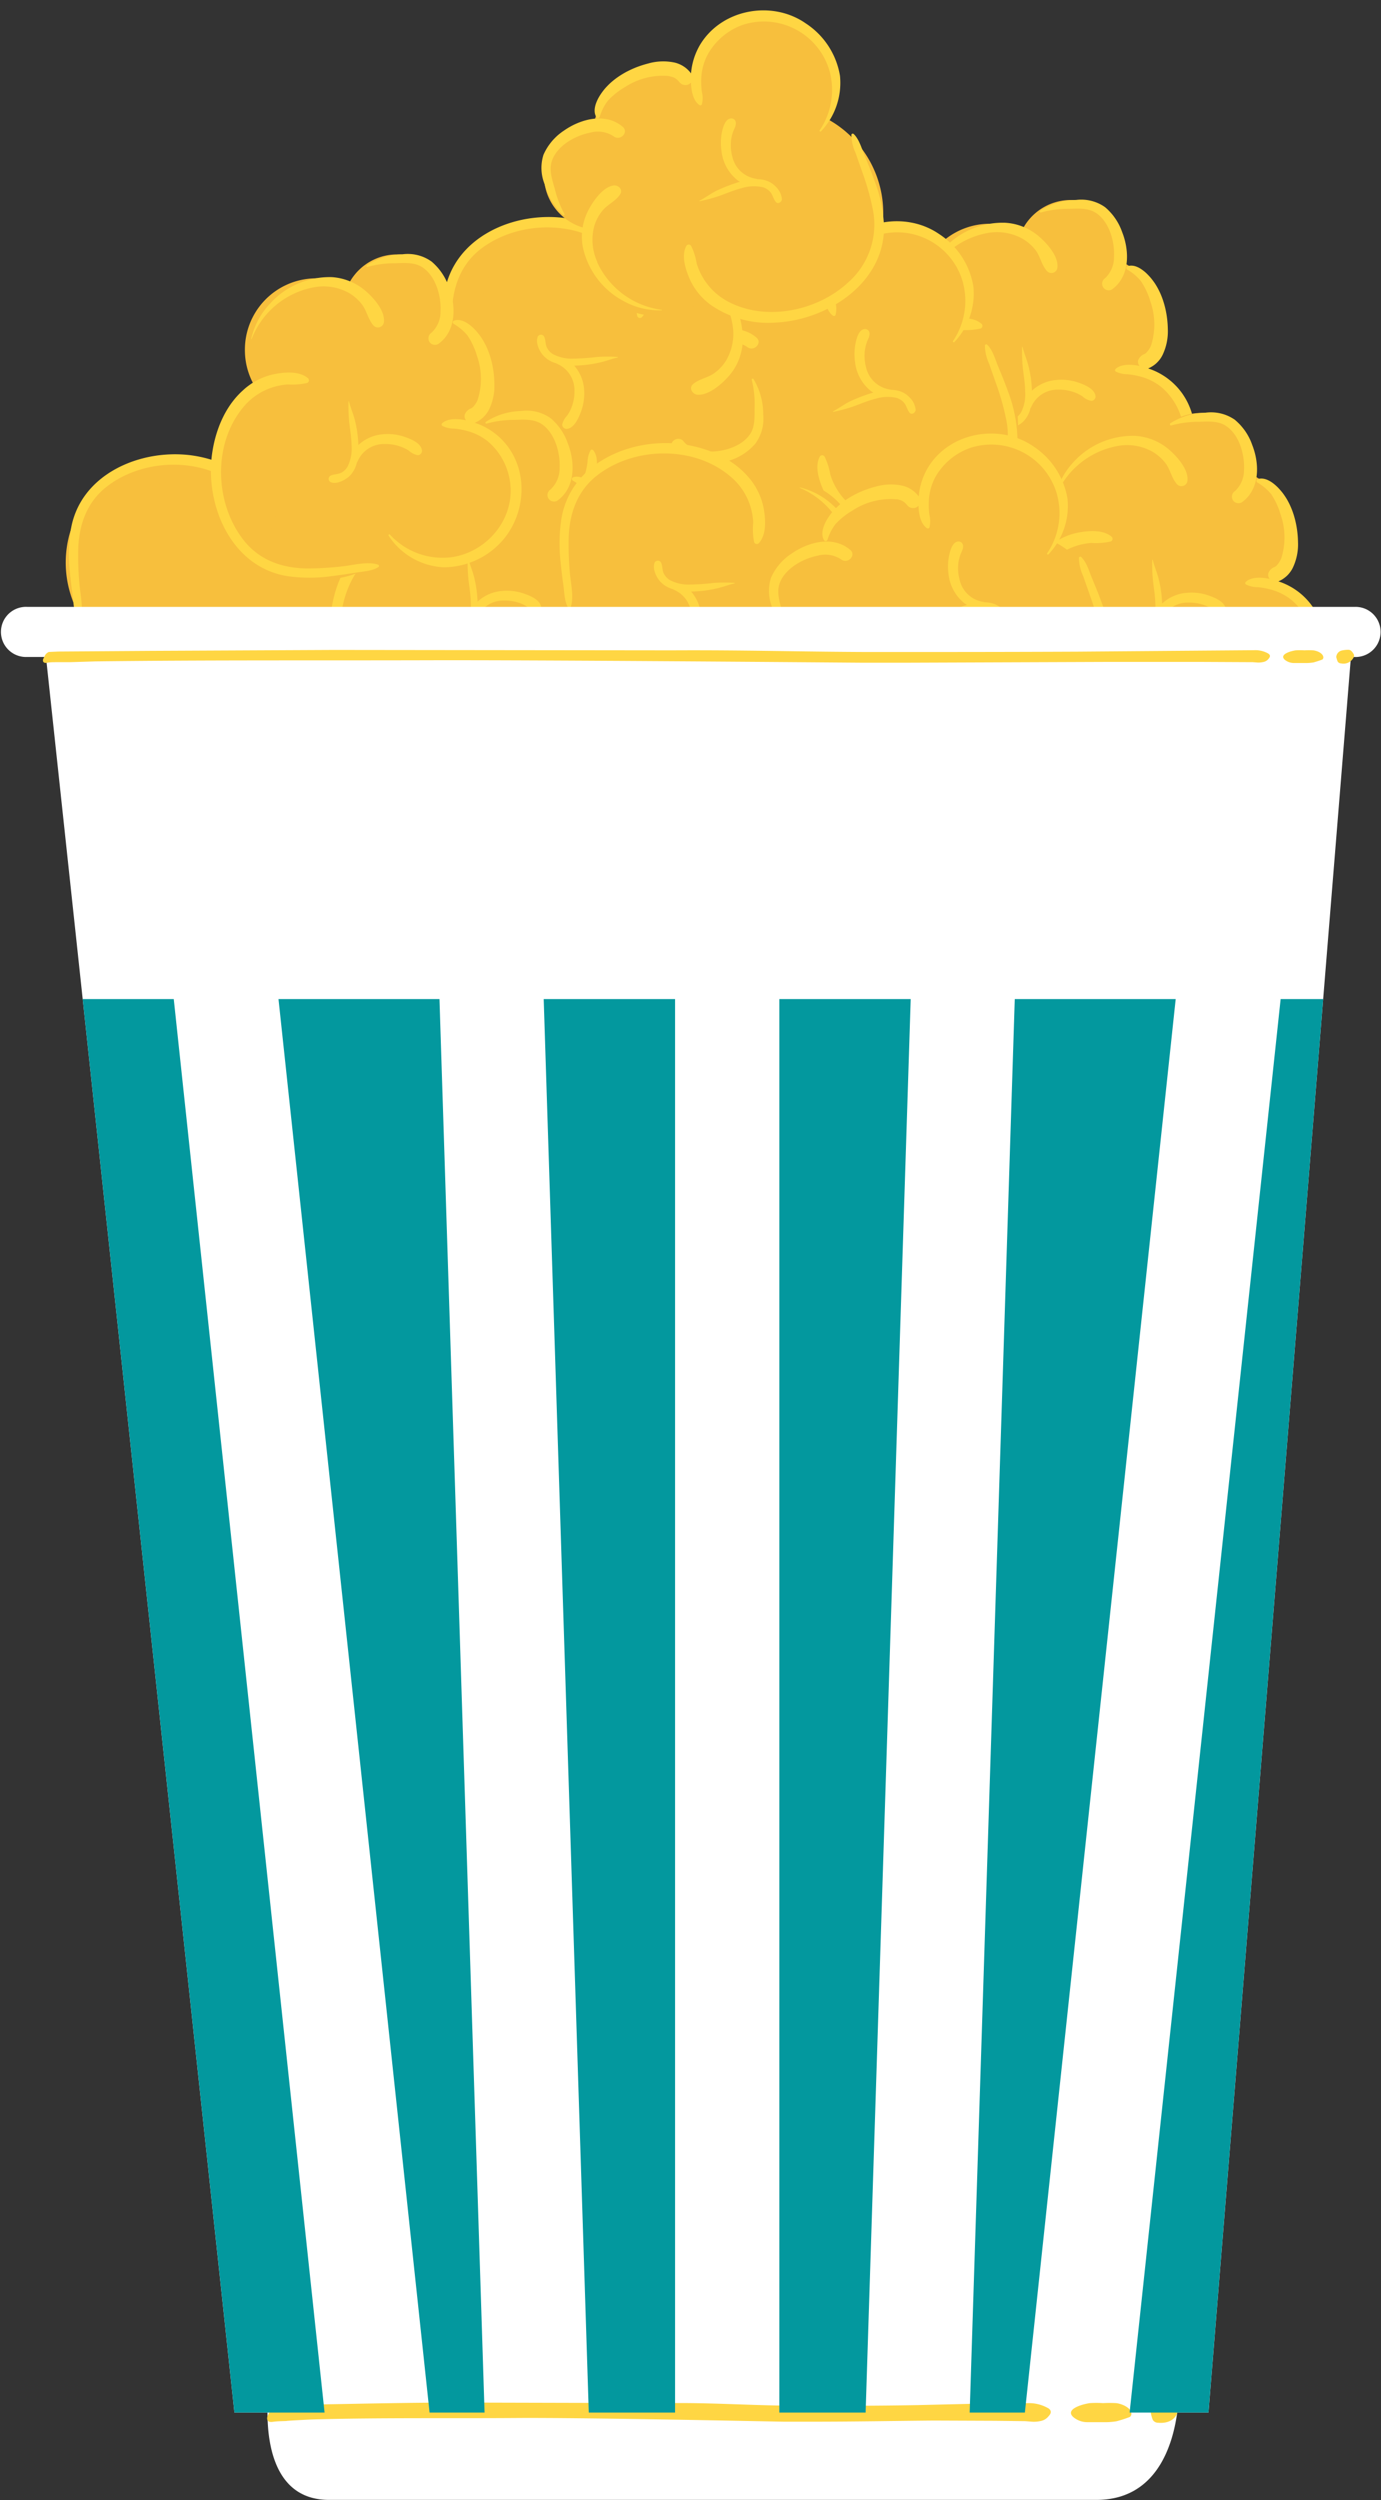 <?xml version="1.0" encoding="UTF-8" standalone="no"?><svg xmlns="http://www.w3.org/2000/svg" xmlns:xlink="http://www.w3.org/1999/xlink" data-name="Layer 2" fill="#000000" height="479.5" preserveAspectRatio="xMidYMid meet" version="1" viewBox="-0.4 -2.0 264.9 479.5" width="264.9" zoomAndPan="magnify"><rect x="-0.4" y="-2.0" width="264.9" height="479.5" fill="#333333" stroke="none"/><g id="change1_1"><path d="M204.65,36.36a10.43,10.43,0,0,1,10.62,12.09,13.7,13.7,0,0,1,4.14,20.39,13.69,13.69,0,1,1-14.1,23.22,20.55,20.55,0,1,1-27.55-30.24,13.57,13.57,0,0,1-2-6.8,13.7,13.7,0,0,1,19.8-12.67A10.46,10.46,0,0,1,204.65,36.36Z" fill="#f7bf3d"/></g><g id="change2_1"><path d="M225.59,90.72a15,15,0,0,1-11.75,5.64,13.37,13.37,0,0,1-10.52-6.07c-.11-.15.14-.33.26-.2a13.68,13.68,0,0,0,12,4.31c7-1.11,12.32-7.86,10.93-15a12.35,12.35,0,0,0-4.16-7.18,10.8,10.8,0,0,0-4-2,15.06,15.06,0,0,0-2.5-.45,4.9,4.9,0,0,1-2.21-.5.32.32,0,0,1-.06-.5c1.07-1,3-.91,4.6-.59a1.2,1.2,0,0,1-.25-1.12,2.07,2.07,0,0,1,1.12-1.13,1.36,1.36,0,0,0,.53-.39,4.4,4.4,0,0,0,.82-1.3,13.3,13.3,0,0,0-.14-8.43,13.94,13.94,0,0,0-1.81-3.89,9.63,9.63,0,0,0-2.65-2.23.36.36,0,0,1,.09-.64c1.57-.51,3.26.9,4.23,2,2.4,2.66,3.44,6.58,3.49,10.1a10.5,10.5,0,0,1-1,4.91,5.34,5.34,0,0,1-2.77,2.6,13,13,0,0,1,4.83,2.85C230.06,76.54,230,85.12,225.59,90.72ZM201.3,95.86c-2-.71-4.91.13-7,.34a61,61,0,0,1-6.75.39c-4.64-.08-8.91-1.56-11.9-5.26-5.62-7-6.11-18.25-.44-25.38a12.15,12.15,0,0,1,5.18-3.86,12.36,12.36,0,0,1,3.55-.8,13.59,13.59,0,0,0,3.72-.27.54.54,0,0,0,.24-.89c-1.69-1.51-4.68-1.19-6.74-.77a12.57,12.57,0,0,0-5.86,3.12c-3.49,3.16-5.32,7.84-5.91,12.42-1.27,9.85,3.88,21.49,14.56,23.16a30.37,30.37,0,0,0,8.41,0c1.52-.19,3-.42,4.56-.67s3.21-.28,4.43-1.08A.25.25,0,0,0,201.3,95.86ZM177.06,52.6a15.94,15.94,0,0,1,11.79-9.88,10.11,10.11,0,0,1,6.77,1A8.61,8.61,0,0,1,198.26,46c.89,1.2,1.15,2.89,2.18,4a1.16,1.16,0,0,0,2-.81c.17-2.26-2.35-4.92-4-6.21a10.86,10.86,0,0,0-6.05-2.26,15.36,15.36,0,0,0-11.86,5.08A14.29,14.29,0,0,0,177,52.57,0,0,0,0,0,177.06,52.6Zm22.22-13.85a19.58,19.58,0,0,1,5.44-.7c1.69-.06,3.61-.19,5.09.78,2.59,1.7,3.64,5.54,3.47,8.46a5.47,5.47,0,0,1-1.7,4.06,1.27,1.27,0,0,0,1.28,2.19c3.48-2.48,3.44-7.34,2-11a11,11,0,0,0-3.28-4.8A7.9,7.9,0,0,0,206,36.35a13.11,13.11,0,0,0-6.9,2.06C199,38.53,199.07,38.82,199.28,38.75ZM207.21,74a3.56,3.56,0,0,0,1.7.88.84.84,0,0,0,.84-.84c-.1-1.47-2.2-2.3-3.4-2.7a10,10,0,0,0-4.1-.47,7.79,7.79,0,0,0-4.71,2.06,21.55,21.55,0,0,0-.68-4.81c-.31-1.21-.81-2.35-1.11-3.56a.05.05,0,0,0-.1,0,30.58,30.58,0,0,0,.13,3.83c.16,1.56.45,3.09.46,4.67a7.59,7.59,0,0,1-.77,4,3,3,0,0,1-1.16,1.15c-.67.37-1.49.26-2.14.62a.7.7,0,0,0,.17,1.26c1.06.41,2.72-.47,3.49-1.19a5.29,5.29,0,0,0,1.43-2.61.93.93,0,0,0,.14-.22,5.46,5.46,0,0,1,5.11-3.34,8.7,8.7,0,0,1,3.31.56A7.69,7.69,0,0,1,207.21,74Z" fill="#ffd643"/></g><g id="change1_2"><path d="M129.89,74.75A10.45,10.45,0,0,1,137.27,62a11,11,0,0,1,1.93-.32,13.7,13.7,0,0,1,18.88-8.74,13.69,13.69,0,1,1,25.85,8.36A20.55,20.55,0,1,1,160.87,95a13.52,13.52,0,0,1-6.14,3.57,13.7,13.7,0,0,1-16.9-16.33A10.43,10.43,0,0,1,129.89,74.75Z" fill="#f7bf3d"/></g><g id="change2_2"><path d="M194.76,81.94c0,10.78-10.85,17.83-20.69,18.33a19.27,19.27,0,0,1-12.47-3.35,12.44,12.44,0,0,1-4-4.77c-.84-1.88-1.8-4.65-.75-6.58a.54.54,0,0,1,.92,0,12.18,12.18,0,0,1,1.08,3.37,12.25,12.25,0,0,0,1.42,3.1,11.81,11.81,0,0,0,4.4,4.11c7.29,4,17.23,1.95,23.16-3.52a14.75,14.75,0,0,0,4.83-13.91,47.89,47.89,0,0,0-2-7.17c-.43-1.25-.89-2.48-1.3-3.73a8.67,8.67,0,0,1-.84-3.54.26.26,0,0,1,.43-.18c1.07,1,1.55,2.82,2.11,4.17.67,1.6,1.33,3.22,1.91,4.85A27.25,27.25,0,0,1,194.76,81.94Zm-55,6.69a10.09,10.09,0,0,1-.59-6.82,8.43,8.43,0,0,1,1.7-3.14c1-1.11,2.49-1.76,3.28-3,.6-.92-.39-1.83-1.3-1.69-2.21.36-4.25,3.46-5.1,5.35a11,11,0,0,0-.78,6.36,15.37,15.37,0,0,0,7.73,10.41A14.28,14.28,0,0,0,152.06,98c.06,0,.06-.09,0-.1A15.91,15.91,0,0,1,139.71,88.63Zm-8.12-14.07c-.45-1.54-1.06-3.38-.62-5,.84-3.1,4.49-5.14,7.43-5.72a5.51,5.51,0,0,1,4.47.7c1.24,1,3-.72,1.79-1.79-3.28-2.82-8.09-1.55-11.31.72a10.63,10.63,0,0,0-3.91,4.62,8.35,8.35,0,0,0,.23,5.68,12.81,12.81,0,0,0,3.5,5.87c.15.12.4,0,.28-.23A19.08,19.08,0,0,1,131.59,74.56Zm26.14-20.31c.05,1.63.42,3.5,1.64,4.32a.32.32,0,0,0,.46-.19,4.92,4.92,0,0,0,0-2.32,14.4,14.4,0,0,1-.12-2.71,10.55,10.55,0,0,1,1.26-4.55,12.44,12.44,0,0,1,6.84-5.67A13.09,13.09,0,0,1,184.26,52a13.78,13.78,0,0,1-1.85,11.4c-.11.15.13.34.26.2a13.52,13.52,0,0,0,3.64-10.68,14.88,14.88,0,0,0-6.52-10c-6.42-4.45-16-2.81-20.16,3.91a12.8,12.8,0,0,0-1.85,5.66,5.51,5.51,0,0,0-3.15-2.07,10.53,10.53,0,0,0-5.11.19c-3.42.87-7,2.82-9,5.78-.81,1.19-1.74,3.12-.89,4.51a.35.35,0,0,0,.64-.08,9.8,9.8,0,0,1,1.52-3,13.84,13.84,0,0,1,3.31-2.64A13.32,13.32,0,0,1,153.35,53c.17,0,0,0,0,0l.28,0,.47.12a2.06,2.06,0,0,1,.69.3c.07,0,.34.24.27.18l.24.23c.2.19.52.74,1.12.83A1.4,1.4,0,0,0,157.73,54.25Zm1.63,22.66c-.05,0,0,.1,0,.09a32.3,32.3,0,0,0,3.74-1c1.46-.52,2.87-1.14,4.38-1.52a7.81,7.81,0,0,1,4-.18,3.07,3.07,0,0,1,1.47.92c.49.57.59,1.33,1.05,1.9s1.15,0,1.19-.5a3.76,3.76,0,0,0-1.11-2.34,4.45,4.45,0,0,0-1.72-1.18,5.65,5.65,0,0,0-1.91-.34.55.55,0,0,0-.18-.06,5.52,5.52,0,0,1-4.58-4.19,8.43,8.43,0,0,1-.23-3.39,8.54,8.54,0,0,1,.38-1.53c.18-.5.67-1.24.46-1.89a.85.85,0,0,0-1-.57c-1.1.17-1.5,2-1.67,2.86a10.55,10.55,0,0,0-.07,3.41A8.3,8.3,0,0,0,166.66,73a4.3,4.3,0,0,0,.45.29,30.88,30.88,0,0,0-4,1.48C161.79,75.32,160.66,76.24,159.36,76.91Z" fill="#ffd643"/></g><g id="change1_3"><path d="M146,76.28a10.41,10.41,0,0,1-12.39,10.26,13.68,13.68,0,0,1-20.5,3.55,13.69,13.69,0,1,1-22.8-14.77,20.54,20.54,0,1,1,31-26.66,13.7,13.7,0,0,1,19,18.3A10.46,10.46,0,0,1,146,76.28Z" fill="#f7bf3d"/></g><g id="change2_3"><path d="M86.18,71.26c-.75-1.23-.74-3-.94-4.38s-.39-3-.53-4.53A30.9,30.9,0,0,1,84.89,54c1.85-10.61,13.39-15.52,23.21-14.16,4.64.64,9.42,2.6,12.55,6.2a12.78,12.78,0,0,1,3,6c.38,2.08.63,5.15-.93,6.8a.54.54,0,0,1-.89-.24,13.34,13.34,0,0,1-.17-3.74,12.64,12.64,0,0,0-.71-3.6,12.1,12.1,0,0,0-3.78-5.33c-7-5.88-18.5-5.63-25.58,0C88,48.83,86.48,53,86.3,57.58a62.4,62.4,0,0,0,.2,6.7c.15,2.06.9,5,.14,6.92A.25.25,0,0,1,86.18,71.26Zm53.94-10.94a10.17,10.17,0,0,1-1.22,6.79,8.48,8.48,0,0,1-2.39,2.53c-1.23.84-2.9,1.07-4,2.06-.81.73-.1,1.86.81,2,2.26.23,5-2.26,6.35-3.89a10.88,10.88,0,0,0,2.37-5.86,15.32,15.32,0,0,0-4.77-12.1,14.25,14.25,0,0,0-6.67-3.68.05.05,0,0,0,0,.1A15.9,15.9,0,0,1,140.12,60.32ZM146,77.53a13.09,13.09,0,0,0-1.86-6.83c-.12-.16-.4-.07-.34.14a19.78,19.78,0,0,1,.54,5.48c0,1.66.09,3.58-.9,5-1.79,2.57-5.69,3.51-8.65,3.25a5.41,5.41,0,0,1-4-1.84c-.92-1.33-3.1-.09-2.18,1.28,2.37,3.55,7.28,3.6,10.94,2.31a10.74,10.74,0,0,0,4.9-3.19A8,8,0,0,0,146,77.53Zm-13.63,9.53a10.16,10.16,0,0,1-2.25,2.55,14.23,14.23,0,0,1-3.94,1.71,13.34,13.34,0,0,1-8.38,0,4.93,4.93,0,0,1-1.32-.84,1.54,1.54,0,0,1-.42-.59.91.91,0,0,1-.09-.17c.13.27-.09-.21-.1-.24a1.54,1.54,0,0,0-.65-.64,1.42,1.42,0,0,0-1.4.08c.37-1.58.51-3.5-.46-4.6a.31.31,0,0,0-.49.06,5,5,0,0,0-.57,2.22,14.7,14.7,0,0,1-.5,2.39,10.79,10.79,0,0,1-2.14,4,12.4,12.4,0,0,1-7.37,4C95.11,98,88.43,92.48,87.66,85.34a13.72,13.72,0,0,1,4.68-11.69c.14-.12,0-.36-.2-.26A13.34,13.34,0,0,0,85.77,83.9a15,15,0,0,0,5.32,11.76c5.55,4.61,14.17,4.84,19.35-.49a12.82,12.82,0,0,0,2.86-4.6,5.48,5.48,0,0,0,2.56,2.85,10.43,10.43,0,0,0,4.88,1.11,15.59,15.59,0,0,0,10.18-3.22c1.1-.94,2.54-2.58,2.07-4.16A.36.36,0,0,0,132.35,87.06ZM118.1,66.56c.06,0,0-.1,0-.1a30.32,30.32,0,0,0-3.93,0,44.43,44.43,0,0,1-4.62.32,7.67,7.67,0,0,1-3.88-.86,3.11,3.11,0,0,1-1.17-1.27c-.33-.67-.2-1.48-.54-2.12a.7.7,0,0,0-1.19,0c-.49,1.12.23,2.73,1,3.61a5.18,5.18,0,0,0,2.54,1.54.49.49,0,0,0,.15.1,5.5,5.5,0,0,1,3.33,5.24,8.06,8.06,0,0,1-.65,3.32,7.24,7.24,0,0,1-.77,1.39,3.65,3.65,0,0,0-.93,1.69.85.85,0,0,0,.84.84c1.46-.09,2.3-2.09,2.75-3.26a10.09,10.09,0,0,0,.62-4.18,7.71,7.71,0,0,0-1.91-4.7,23.66,23.66,0,0,0,4.75-.56C115.7,67.32,116.86,66.83,118.1,66.56Z" fill="#ffd643"/></g><g id="change1_4"><path d="M74.32,121.75A10.45,10.45,0,0,1,63.87,132.2a10.29,10.29,0,0,1-1.94-.19,13.7,13.7,0,0,1-20.5,3.56A13.7,13.7,0,1,1,18.62,120.8a20.55,20.55,0,1,1,31-26.66,13.55,13.55,0,0,1,6.86-1.86,13.71,13.71,0,0,1,12.1,20.16A10.43,10.43,0,0,1,74.32,121.75Z" fill="#f7bf3d"/></g><g id="change2_4"><path d="M14.49,116.74c-.75-1.24-.75-3-.94-4.39s-.39-3-.54-4.53a31.33,31.33,0,0,1,.19-8.32C15,88.9,26.59,84,36.4,85.34,41.05,86,45.82,88,49,91.55a12.69,12.69,0,0,1,3,6c.37,2.07.63,5.14-.93,6.79a.55.55,0,0,1-.9-.24,13.34,13.34,0,0,1-.16-3.74,13,13,0,0,0-.71-3.6,12,12,0,0,0-3.79-5.32c-7-5.88-18.5-5.63-25.57,0-3.65,2.9-5.14,7.11-5.33,11.66a59.81,59.81,0,0,0,.21,6.69c.14,2.07.89,5,.13,6.93A.25.25,0,0,1,14.49,116.74Z" fill="#ffd643"/></g><g id="change1_5"><path d="M98.31,76.85A10.45,10.45,0,0,1,109.06,87a11.41,11.41,0,0,1-.13,2,13.69,13.69,0,0,1,4.14,20.38A13.7,13.7,0,1,1,99,132.55a20.54,20.54,0,1,1-27.54-30.24,13.57,13.57,0,0,1-2-6.8,13.7,13.7,0,0,1,19.8-12.67A10.4,10.4,0,0,1,98.31,76.85Z" fill="#f7bf3d"/></g><g id="change2_5"><path d="M119.25,131.21a15.08,15.08,0,0,1-11.75,5.64A13.38,13.38,0,0,1,97,130.78c-.11-.16.13-.34.26-.2a13.72,13.72,0,0,0,12,4.31c7-1.12,12.31-7.86,10.93-15a12.38,12.38,0,0,0-4.16-7.19,10.78,10.78,0,0,0-4-2,13.39,13.39,0,0,0-2.5-.45,4.91,4.91,0,0,1-2.21-.51.32.32,0,0,1-.07-.5c1.07-1,3-.91,4.6-.58a1.17,1.17,0,0,1-.24-1.12,2.05,2.05,0,0,1,1.11-1.13,1.32,1.32,0,0,0,.54-.39,4.4,4.4,0,0,0,.82-1.3,13.37,13.37,0,0,0-.14-8.43,14.29,14.29,0,0,0-1.81-3.9,9.92,9.92,0,0,0-2.65-2.22.35.35,0,0,1,.08-.64c1.57-.51,3.26.89,4.23,2,2.4,2.66,3.45,6.57,3.49,10.1a10.38,10.38,0,0,1-1,4.91,5.4,5.4,0,0,1-2.76,2.6,12.62,12.62,0,0,1,4.82,2.85C123.72,117,123.68,125.61,119.25,131.21ZM95,136.35c-2-.71-4.91.13-7,.34a58.66,58.66,0,0,1-6.76.38c-4.64-.08-8.9-1.56-11.89-5.25-5.63-7-6.12-18.25-.44-25.38a12,12,0,0,1,5.18-3.86,12.36,12.36,0,0,1,3.55-.8,14,14,0,0,0,3.72-.27.55.55,0,0,0,.23-.9c-1.68-1.5-4.68-1.18-6.74-.77A12.68,12.68,0,0,0,69,103c-3.48,3.15-5.31,7.84-5.9,12.41-1.27,9.86,3.88,21.5,14.55,23.17a30,30,0,0,0,8.41,0c1.53-.19,3-.41,4.57-.66s3.2-.28,4.43-1.08A.25.25,0,0,0,95,136.35ZM70.72,93.08a15.89,15.89,0,0,1,11.79-9.87,10,10,0,0,1,6.77,1,8.52,8.52,0,0,1,2.63,2.3c.9,1.2,1.16,2.89,2.18,4a1.17,1.17,0,0,0,2-.81c.16-2.27-2.35-4.93-4-6.22A11,11,0,0,0,86,81.15a15.41,15.41,0,0,0-11.85,5.08,14.39,14.39,0,0,0-3.53,6.82A.05.05,0,0,0,70.72,93.08ZM92.94,79.24a19.87,19.87,0,0,1,5.44-.71c1.68-.06,3.61-.19,5.09.78,2.58,1.71,3.63,5.55,3.47,8.47a5.52,5.52,0,0,1-1.7,4.06,1.3,1.3,0,0,0-.46,1.73,1.27,1.27,0,0,0,1.73.45c3.48-2.48,3.45-7.33,2-11a11,11,0,0,0-3.27-4.8,7.87,7.87,0,0,0-5.6-1.4A13.08,13.08,0,0,0,92.8,78.9C92.64,79,92.72,79.31,92.94,79.24Zm7.93,35.22a3.49,3.49,0,0,0,1.7.89.85.85,0,0,0,.84-.84c-.11-1.48-2.21-2.3-3.41-2.7a9.83,9.83,0,0,0-4.1-.47,7.73,7.73,0,0,0-4.7,2.06,22.32,22.32,0,0,0-.68-4.82c-.31-1.21-.82-2.34-1.12-3.55a.05.05,0,0,0-.1,0,35.2,35.2,0,0,0,.13,3.84c.17,1.56.45,3.09.47,4.67a7.69,7.69,0,0,1-.77,4A3.08,3.08,0,0,1,88,118.66c-.67.37-1.49.26-2.13.62a.69.69,0,0,0,.16,1.25c1.07.42,2.73-.47,3.49-1.18a5.22,5.22,0,0,0,1.43-2.61.53.53,0,0,0,.14-.23,5.48,5.48,0,0,1,5.12-3.33,8.47,8.47,0,0,1,3.3.56A7.41,7.41,0,0,1,100.87,114.46Z" fill="#ffd643"/></g><g id="change1_6"><path d="M229.62,77.21A10.43,10.43,0,0,1,240.24,89.3a13.69,13.69,0,0,1,4.14,20.38,13.7,13.7,0,1,1-14.11,23.23,20.54,20.54,0,1,1-27.54-30.24,13.57,13.57,0,0,1-2-6.8,13.7,13.7,0,0,1,19.8-12.67A10.44,10.44,0,0,1,229.62,77.21Z" fill="#f7bf3d"/></g><g id="change2_6"><path d="M250.56,131.57a15.08,15.08,0,0,1-11.75,5.64,13.38,13.38,0,0,1-10.52-6.07c-.11-.16.14-.34.26-.2a13.71,13.71,0,0,0,12,4.31c7-1.12,12.32-7.86,10.93-15a12.38,12.38,0,0,0-4.16-7.19,10.78,10.78,0,0,0-4-2,14.26,14.26,0,0,0-2.5-.45,4.91,4.91,0,0,1-2.21-.51.31.31,0,0,1-.06-.49c1.06-1,3-.92,4.59-.59a1.19,1.19,0,0,1-.24-1.12,2.05,2.05,0,0,1,1.11-1.13,1.32,1.32,0,0,0,.54-.39,4.4,4.4,0,0,0,.82-1.3,13.3,13.3,0,0,0-.14-8.43,14,14,0,0,0-1.81-3.9,9.92,9.92,0,0,0-2.65-2.22.36.36,0,0,1,.08-.64c1.57-.52,3.26.89,4.24,2,2.4,2.66,3.44,6.57,3.49,10.1a10.39,10.39,0,0,1-1,4.91,5.4,5.4,0,0,1-2.76,2.6,12.86,12.86,0,0,1,4.83,2.85C255,117.38,255,126,250.56,131.57Zm-24.29,5.14c-2-.71-4.91.13-7,.34a58.66,58.66,0,0,1-6.76.38c-4.64-.08-8.9-1.56-11.89-5.25-5.62-7-6.12-18.25-.44-25.38a12,12,0,0,1,5.18-3.86,12.38,12.38,0,0,1,3.55-.81,13.21,13.21,0,0,0,3.72-.27.54.54,0,0,0,.23-.89c-1.68-1.5-4.68-1.18-6.74-.77a12.68,12.68,0,0,0-5.86,3.13c-3.48,3.15-5.31,7.84-5.9,12.41-1.27,9.86,3.88,21.5,14.56,23.17a29.92,29.92,0,0,0,8.4,0c1.53-.18,3.06-.41,4.57-.66s3.21-.28,4.43-1.07A.26.26,0,0,0,226.27,136.71ZM202,93.44a15.89,15.89,0,0,1,11.79-9.87,10,10,0,0,1,6.77,1,8.72,8.72,0,0,1,2.64,2.31c.89,1.19,1.15,2.88,2.18,4a1.16,1.16,0,0,0,2-.81c.17-2.26-2.35-4.93-4-6.22a11,11,0,0,0-6.06-2.26,15.42,15.42,0,0,0-11.85,5.08,14.42,14.42,0,0,0-3.53,6.83A.05.05,0,0,0,202,93.44ZM224.25,79.6a19.92,19.92,0,0,1,5.44-.71c1.66-.06,3.57-.18,5,.75,2.64,1.68,3.7,5.58,3.53,8.52a5.48,5.48,0,0,1-1.7,4,1.3,1.3,0,0,0-.45,1.73,1.27,1.27,0,0,0,1.73.45c3.48-2.48,3.44-7.35,2-11a10.93,10.93,0,0,0-3.36-4.85,8,8,0,0,0-5.61-1.34,13.13,13.13,0,0,0-6.79,2.06C224,79.37,224,79.67,224.25,79.6Zm7.93,35.22a3.54,3.54,0,0,0,1.7.89.85.85,0,0,0,.84-.84c-.1-1.48-2.2-2.3-3.4-2.7a9.85,9.85,0,0,0-4.1-.47,7.73,7.73,0,0,0-4.71,2.06,21.72,21.72,0,0,0-.68-4.82c-.31-1.21-.81-2.34-1.11-3.55a.05.05,0,0,0-.1,0,30.8,30.8,0,0,0,.13,3.84c.16,1.56.45,3.09.46,4.67a7.59,7.59,0,0,1-.77,4,3.08,3.08,0,0,1-1.17,1.15c-.67.37-1.49.26-2.13.61a.7.7,0,0,0,.17,1.26c1.06.42,2.72-.47,3.48-1.18a5.23,5.23,0,0,0,1.43-2.6.76.76,0,0,0,.15-.23,5.46,5.46,0,0,1,5.11-3.34,8.7,8.7,0,0,1,3.31.56A7.33,7.33,0,0,1,232.18,114.82Z" fill="#ffd643"/></g><g id="change1_7"><path d="M75.47,46.8A10.45,10.45,0,0,1,86.22,56.94a11.41,11.41,0,0,1-.14,2,13.68,13.68,0,0,1,4.15,20.38A13.7,13.7,0,1,1,76.12,102.5,20.54,20.54,0,1,1,48.58,72.26a13.57,13.57,0,0,1-2-6.8A13.69,13.69,0,0,1,66.32,52.79,10.44,10.44,0,0,1,75.47,46.8Z" fill="#f7bf3d"/></g><g id="change1_8"><path d="M168.43,119.61A10.41,10.41,0,0,1,156,129.87a13.68,13.68,0,0,1-20.5,3.55,13.7,13.7,0,1,1-22.81-14.77,20.54,20.54,0,1,1,31-26.65,13.55,13.55,0,0,1,6.86-1.86,13.71,13.71,0,0,1,12.1,20.16A10.43,10.43,0,0,1,168.43,119.61Z" fill="#f7bf3d"/></g><g id="change2_7"><path d="M108.6,114.59c-.75-1.23-.74-3-.94-4.38s-.39-3-.54-4.53a31.33,31.33,0,0,1,.19-8.32c1.85-10.61,13.39-15.52,23.21-14.16,4.64.64,9.41,2.6,12.55,6.2a12.77,12.77,0,0,1,3,6c.38,2.07.63,5.14-.93,6.79a.54.54,0,0,1-.89-.24,13,13,0,0,1-.17-3.74,12.64,12.64,0,0,0-.71-3.6,12.12,12.12,0,0,0-3.79-5.33c-7-5.88-18.49-5.63-25.57,0-3.65,2.9-5.14,7.11-5.32,11.65a59.91,59.91,0,0,0,.2,6.7c.15,2.06.89,5,.14,6.92A.25.25,0,0,1,108.6,114.59Zm53.94-10.94a10.16,10.16,0,0,1-1.22,6.79,8.52,8.52,0,0,1-2.4,2.53c-1.22.84-2.89,1.07-4,2.06-.81.73-.1,1.86.81,2,2.25.23,5-2.26,6.35-3.88a11,11,0,0,0,2.37-5.87,15.36,15.36,0,0,0-4.78-12.1A14.28,14.28,0,0,0,153,91.47a0,0,0,1,0,0,.09A15.94,15.94,0,0,1,162.54,103.65Zm5.86,17.22a13,13,0,0,0-1.87-6.84.18.18,0,0,0-.33.14,20.17,20.17,0,0,1,.54,5.48c0,1.66.09,3.58-.9,5-1.79,2.58-5.69,3.51-8.65,3.26a5.42,5.42,0,0,1-4-1.85c-.92-1.32-3.1-.08-2.18,1.28,2.37,3.55,7.28,3.6,10.94,2.31a10.74,10.74,0,0,0,4.9-3.19A8,8,0,0,0,168.4,120.87Zm-13.63,9.52a10,10,0,0,1-2.26,2.55,14,14,0,0,1-3.93,1.71,13.34,13.34,0,0,1-8.38,0,4.73,4.73,0,0,1-1.31-.84,1.46,1.46,0,0,1-.43-.59l-.09-.17c.13.27-.08-.21-.1-.24a1.54,1.54,0,0,0-.65-.64,1.4,1.4,0,0,0-1.4.09c.36-1.58.51-3.51-.46-4.61a.31.31,0,0,0-.49.06,4.89,4.89,0,0,0-.57,2.23,15.16,15.16,0,0,1-.5,2.39,10.67,10.67,0,0,1-2.14,4,12.35,12.35,0,0,1-7.37,4c-7.16,1.12-13.84-4.42-14.61-11.56A13.7,13.7,0,0,1,114.76,117c.14-.13-.05-.37-.21-.27a13.37,13.37,0,0,0-6.37,10.51A15,15,0,0,0,113.51,139c5.55,4.6,14.17,4.85,19.35-.49a12.82,12.82,0,0,0,2.86-4.6,5.48,5.48,0,0,0,2.56,2.85,10.43,10.43,0,0,0,4.88,1.11,15.61,15.61,0,0,0,10.18-3.22c1.1-.94,2.53-2.58,2.07-4.16A.36.36,0,0,0,154.77,130.39Zm-14.25-20.5c.06,0,0-.09,0-.1a30.3,30.3,0,0,0-3.93,0,44.43,44.43,0,0,1-4.62.32,7.64,7.64,0,0,1-3.88-.86,3.11,3.11,0,0,1-1.17-1.27c-.33-.67-.2-1.48-.54-2.12a.7.7,0,0,0-1.19,0c-.49,1.12.23,2.73,1,3.61a5.18,5.18,0,0,0,2.54,1.54.83.83,0,0,0,.15.11,5.48,5.48,0,0,1,3.33,5.23,8.23,8.23,0,0,1-.65,3.32,7.24,7.24,0,0,1-.77,1.39,3.7,3.7,0,0,0-.93,1.69.85.85,0,0,0,.84.84c1.46-.09,2.3-2.09,2.75-3.26a10.09,10.09,0,0,0,.62-4.18,7.71,7.71,0,0,0-1.91-4.7,22.37,22.37,0,0,0,4.75-.56C138.12,110.65,139.28,110.16,140.52,109.89Z" fill="#ffd643"/></g><g id="change1_9"><path d="M147.94,115.48a10.46,10.46,0,0,1,7.39-12.8,10.69,10.69,0,0,1,1.92-.32,13.68,13.68,0,0,1,18.88-8.74A13.69,13.69,0,1,1,202,102a20.54,20.54,0,1,1-23,33.78A13.7,13.7,0,0,1,155.88,123,10.44,10.44,0,0,1,147.94,115.48Z" fill="#f7bf3d"/></g><g id="change2_8"><path d="M212.81,122.66c.05,10.79-10.84,17.84-20.68,18.34a19.4,19.4,0,0,1-12.48-3.35,12.28,12.28,0,0,1-4-4.78c-.84-1.87-1.8-4.64-.75-6.57a.54.54,0,0,1,.92,0,11.84,11.84,0,0,1,1.07,3.37,12.28,12.28,0,0,0,5.83,7.21c7.28,4,17.23,2,23.16-3.52a14.76,14.76,0,0,0,4.82-13.92,46.93,46.93,0,0,0-2-7.16c-.42-1.25-.88-2.48-1.3-3.73a8.67,8.67,0,0,1-.84-3.54.26.26,0,0,1,.43-.18c1.07,1,1.55,2.82,2.12,4.17.67,1.6,1.33,3.21,1.91,4.85A27.18,27.18,0,0,1,212.81,122.66Zm-55.05,6.7a10.22,10.22,0,0,1-.59-6.82,8.57,8.57,0,0,1,1.7-3.14c1-1.11,2.49-1.76,3.28-3,.6-.92-.38-1.83-1.3-1.69-2.21.36-4.24,3.46-5.09,5.35a11,11,0,0,0-.79,6.36,15.4,15.4,0,0,0,7.73,10.41,14.4,14.4,0,0,0,7.41,1.83.05.05,0,0,0,0-.1A15.94,15.94,0,0,1,157.76,129.36Zm-8.12-14.07c-.44-1.55-1-3.38-.62-5,.84-3.11,4.5-5.14,7.43-5.72a5.49,5.49,0,0,1,4.47.7c1.24,1,3-.72,1.79-1.79-3.28-2.82-8.09-1.55-11.31.72a10.62,10.62,0,0,0-3.91,4.61,8.44,8.44,0,0,0,.23,5.69,12.81,12.81,0,0,0,3.5,5.86c.15.13.4,0,.29-.22A19.49,19.49,0,0,1,149.64,115.29ZM175.78,95c.06,1.63.43,3.5,1.64,4.31a.32.32,0,0,0,.47-.18,5.06,5.06,0,0,0,0-2.32,14.4,14.4,0,0,1-.12-2.71A10.71,10.71,0,0,1,179,89.53a12.41,12.41,0,0,1,6.84-5.67,13.09,13.09,0,0,1,16.48,8.85,13.73,13.73,0,0,1-1.86,11.4c-.1.16.14.35.26.2a13.44,13.44,0,0,0,3.64-10.68,14.91,14.91,0,0,0-6.51-10c-6.42-4.44-16-2.8-20.17,3.92a12.93,12.93,0,0,0-1.85,5.66,5.51,5.51,0,0,0-3.15-2.07,10.54,10.54,0,0,0-5.11.19c-3.42.87-7,2.82-9,5.78-.81,1.19-1.74,3.12-.89,4.51a.36.36,0,0,0,.64-.09,9.83,9.83,0,0,1,1.53-3,14,14,0,0,1,3.3-2.63,13.28,13.28,0,0,1,8.24-2.15c.16,0,0,0,0,0l.27,0c.16,0,.32.07.47.12a1.81,1.81,0,0,1,.69.3c.07,0,.35.24.28.18s.17.17.23.22c.21.2.52.75,1.12.84A1.4,1.4,0,0,0,175.78,95Zm1.64,22.66a0,0,0,0,0,0,.09,31.6,31.6,0,0,0,3.73-1,46.31,46.31,0,0,1,4.38-1.52,7.84,7.84,0,0,1,4-.18,3,3,0,0,1,1.46.92c.49.57.6,1.33,1,1.89s1.16.05,1.2-.49a3.78,3.78,0,0,0-1.11-2.34,4.45,4.45,0,0,0-1.72-1.18,5.43,5.43,0,0,0-1.92-.34.44.44,0,0,0-.17-.07,5.48,5.48,0,0,1-4.58-4.19,8.38,8.38,0,0,1-.24-3.38,7.82,7.82,0,0,1,.39-1.53c.18-.5.67-1.24.45-1.89a.86.86,0,0,0-1-.58c-1.1.18-1.5,2-1.67,2.87a10.55,10.55,0,0,0-.07,3.41,8.3,8.3,0,0,0,3.07,5.57,4.43,4.43,0,0,0,.46.29,31,31,0,0,0-4,1.48C179.85,116,178.72,117,177.42,117.64Z" fill="#ffd643"/></g><g id="change1_10"><path d="M104.3,34.35a10.44,10.44,0,0,1,7.39-12.8,9.9,9.9,0,0,1,1.92-.33,13.69,13.69,0,0,1,18.87-8.74,13.7,13.7,0,1,1,25.86,8.36,20.55,20.55,0,1,1-23.05,33.79,13.7,13.7,0,0,1-23-12.77A10.44,10.44,0,0,1,104.3,34.35Z" fill="#f7bf3d"/></g><g id="change2_9"><path d="M169.17,41.53c.05,10.78-10.84,17.83-20.69,18.33A19.32,19.32,0,0,1,136,56.52a12.43,12.43,0,0,1-4-4.78c-.84-1.87-1.8-4.64-.75-6.58a.54.54,0,0,1,.92,0,11.81,11.81,0,0,1,1.07,3.38,12.3,12.3,0,0,0,5.83,7.2c7.28,4,17.23,1.95,23.16-3.52a14.77,14.77,0,0,0,4.82-13.91,47.89,47.89,0,0,0-2-7.17c-.43-1.25-.88-2.48-1.3-3.73a8.67,8.67,0,0,1-.84-3.54.26.26,0,0,1,.43-.18c1.07,1,1.55,2.82,2.11,4.17.68,1.6,1.33,3.22,1.91,4.85A27,27,0,0,1,169.17,41.53Zm-55,6.69a10.15,10.15,0,0,1-.59-6.82,8.43,8.43,0,0,1,1.7-3.14c1-1.11,2.49-1.76,3.28-3,.6-.92-.38-1.83-1.3-1.69-2.21.36-4.24,3.46-5.09,5.35a10.94,10.94,0,0,0-.79,6.36,15.35,15.35,0,0,0,7.73,10.41,14.28,14.28,0,0,0,7.41,1.83.05.05,0,0,0,0-.1A15.91,15.91,0,0,1,114.12,48.22ZM106,34.15c-.44-1.54-1.06-3.38-.62-5,.84-3.1,4.49-5.14,7.43-5.71a5.47,5.47,0,0,1,4.47.69c1.24,1,3-.72,1.79-1.79-3.28-2.82-8.09-1.55-11.31.72a10.7,10.7,0,0,0-3.91,4.62,8.35,8.35,0,0,0,.23,5.68,12.84,12.84,0,0,0,3.5,5.87c.15.13.4,0,.28-.22A19.53,19.53,0,0,1,106,34.15Zm26.14-20.32c.06,1.64.42,3.52,1.64,4.33a.31.31,0,0,0,.46-.19,4.88,4.88,0,0,0,0-2.31,14.47,14.47,0,0,1-.12-2.71,10.57,10.57,0,0,1,1.27-4.56,12.42,12.42,0,0,1,6.83-5.67,13.11,13.11,0,0,1,16.49,8.86A13.78,13.78,0,0,1,156.82,23c-.1.15.14.34.26.2a13.52,13.52,0,0,0,3.64-10.68,14.9,14.9,0,0,0-6.51-10C147.78-2,138.21-.32,134,6.4a12.84,12.84,0,0,0-1.85,5.67A5.48,5.48,0,0,0,129,10a10.53,10.53,0,0,0-5.11.19c-3.42.87-7,2.82-9,5.79-.81,1.18-1.74,3.11-.89,4.5a.35.35,0,0,0,.64-.08,9.61,9.61,0,0,1,1.53-3.05,13.79,13.79,0,0,1,3.3-2.64,13.32,13.32,0,0,1,8.23-2.15c.17,0,0,0,0,0a2.3,2.3,0,0,1,.28.06l.47.11a2.06,2.06,0,0,1,.69.3,2.11,2.11,0,0,0,.27.18c-.07-.06.18.17.23.23.21.2.53.74,1.13.84A1.38,1.38,0,0,0,132.14,13.83Zm1.63,22.67c-.05,0,0,.11,0,.1a32.34,32.34,0,0,0,3.74-1c1.46-.52,2.87-1.14,4.38-1.52a7.84,7.84,0,0,1,4-.18,3.09,3.09,0,0,1,1.46.92c.49.57.59,1.33,1.05,1.89s1.15,0,1.19-.49a3.73,3.73,0,0,0-1.11-2.34,4.42,4.42,0,0,0-1.71-1.18,5.7,5.7,0,0,0-1.91-.34.62.62,0,0,0-.19-.07,5.49,5.49,0,0,1-4.58-4.18,8.43,8.43,0,0,1-.23-3.39,7.82,7.82,0,0,1,.39-1.53c.18-.5.67-1.24.45-1.89a.85.85,0,0,0-1-.57c-1.1.17-1.5,2-1.67,2.86A10.55,10.55,0,0,0,138,27a8.3,8.3,0,0,0,3.07,5.57,3.58,3.58,0,0,0,.46.29,31.07,31.07,0,0,0-4,1.49C136.2,34.91,135.07,35.83,133.77,36.5Z" fill="#ffd643"/></g><g id="change3_1"><path d="M264.42,119.2a4.81,4.81,0,0,1-4.81,4.81h-.88L231.41,460.7h-6c-.89,6.52-4.11,16.75-15.52,16.75H62.73c-10.21,0-11.82-10.23-11.82-16.75H44.56L8.42,124H4.81a4.81,4.81,0,1,1,0-9.61h254.8A4.8,4.8,0,0,1,264.42,119.2Z" fill="#ffffff"/></g><g id="change2_10"><path d="M17.88,124.85,13,125l-1.54,0h-.83l-.22,0c-.61,0-1.21,0-1.83.12-.9.13-.75-.59-.7-.71l.27-.56a1.6,1.6,0,0,1,.81-.81l1.84-.08,17.7-.13,35.17-.18,65,.08c13.13-.08,24.7.27,37.41.32,13.12,0,26.67,0,40.32-.07l33.76-.28a5.05,5.05,0,0,1,2.64.6,1,1,0,0,1,.34.3c.18.33-.09.61-.28.84a1.72,1.72,0,0,1-1,.54,4.15,4.15,0,0,1-1,.09l-.95-.07-9.44-.05-19.12,0-37.22.15h-9.54c-7.56-.06-62.72-.54-83.12-.47C60.28,124.69,39.65,124.57,17.88,124.85Zm228.17-.31a2.78,2.78,0,0,0,1.81.62c.68,0,1.35,0,2,0a9.49,9.49,0,0,0,1.68-.11,18,18,0,0,0,1.71-.56.52.52,0,0,0,.19-.48c-.11-.79-1.3-1.22-1.94-1.28a13.49,13.49,0,0,0-1.68,0,12.2,12.2,0,0,0-1.71,0C246.8,122.94,245,123.6,246.05,124.54Zm10.13.32a.76.76,0,0,0,.65.37,2.17,2.17,0,0,0,2.45-1.21.64.64,0,0,0-.06-.64,2.58,2.58,0,0,0-.44-.56.9.9,0,0,0-.55-.2,5.7,5.7,0,0,0-1.25.14,1.36,1.36,0,0,0-1.06,1.26A5.81,5.81,0,0,0,256.18,124.86ZM98.76,461.74c12.55-.09,46.5.63,51.16.71,1.86,0,3.91,0,5.87,0,7.46,0,15.27-.15,22.91-.22l11.76.05,5.81.07,1.4.11a6,6,0,0,0,1.55-.14,2.5,2.5,0,0,0,1.42-.81c.3-.34.7-.76.43-1.25a1.17,1.17,0,0,0-.51-.45,7.41,7.41,0,0,0-4-.91l-4.53,0-5.48.11-11,.26c-8.4.15-16.74.17-24.82.1-7.82-.07-14.94-.59-23-.48l-40-.11c-7.12,0-14.38.13-21.64.27l-10.9.19c-1,.05-1.78.1-2.67.12a2.46,2.46,0,0,0-1.21,1.21l-.4.85c-.08.18-.31,1.26,1,1.06.93-.14,1.84-.12,2.75-.17-.75,0,4-.26,4.87-.29C73,461.65,85.74,461.84,98.76,461.74Zm106.76-.14a4.12,4.12,0,0,0,2.72.94c1,0,2,0,3,0a13.29,13.29,0,0,0,2.52-.17,24,24,0,0,0,2.57-.83.78.78,0,0,0,.29-.71c-.17-1.19-2-1.84-2.92-1.94a23.36,23.36,0,0,0-2.51,0,19.85,19.85,0,0,0-2.56,0C206.64,459.2,203.88,460.21,205.52,461.6Zm15.2.49a1.16,1.16,0,0,0,1,.56c1.79.18,3.19-.51,3.67-1.81a1,1,0,0,0-.09-1,3.77,3.77,0,0,0-.66-.83,1.44,1.44,0,0,0-.83-.32,8.86,8.86,0,0,0-1.87.22,2,2,0,0,0-1.59,1.9A8,8,0,0,0,220.72,462.09Z" fill="#ffd643"/></g><g id="change4_1"><path d="M129.09,189.61V460.7H112.54l-8.65-271.09Zm-76.07,0L82,460.7H92.55L83.9,189.61Zm-37.56,0L44.56,460.7h17.3L32.93,189.61Zm178.79,0L185.6,460.7h10.59l28.93-271.09Zm51,0L216.28,460.7h15.13l22-271.09Zm-96.16,0V460.7h16.55l8.65-271.09Z" fill="#03989e"/></g><g id="change5_1"><path d="M146.19,10.12c-.1,0-.53,0-.64,0a3.36,3.36,0,0,0-1-.21c-.52,0-.17-.87-.09-1l.38-.67a1.85,1.85,0,0,1,.87-.85,11.54,11.54,0,0,1,4.67,2.2,11.49,11.49,0,0,1,1.94,2.3,14.4,14.4,0,0,1,.92,1.69,7,7,0,0,1,.53,2.79c.14.95.28,1.91.43,3a8.51,8.51,0,0,1,.09,2.76,2.21,2.21,0,0,1-1.34,1.71.83.83,0,0,1-.46.08,1.6,1.6,0,0,1-.95-.61,1.4,1.4,0,0,1-.48-.82,1.48,1.48,0,0,1,.06-.64,6,6,0,0,0,.5-2.23,18.84,18.84,0,0,0-.38-2.21c0-.19-.1-.37-.11-.55a9,9,0,0,0-.39-2.17,6.36,6.36,0,0,0-1.36-2.44A6.54,6.54,0,0,0,146.19,10.12ZM44.83,85.69a18,18,0,0,0-.4,4.26,13.3,13.3,0,0,0,.65,3.4,5,5,0,0,0,.4.8A10.48,10.48,0,0,0,47.7,96.8a21.88,21.88,0,0,0,2.64,2.29,1.88,1.88,0,0,0,.9.33,1.3,1.3,0,0,0,1.07-.33,1.32,1.32,0,0,0,.6-1,1.09,1.09,0,0,0-.1-.47,3.11,3.11,0,0,0-1.32-1.56,18.12,18.12,0,0,1-2.18-1.35,6.23,6.23,0,0,1-1.75-2.42,25.78,25.78,0,0,1-.42-2.71,10.22,10.22,0,0,1,0-1.8A11.21,11.21,0,0,1,47.69,85a10.81,10.81,0,0,1,2.55-4.67,2.43,2.43,0,0,0-.15-1.26l-.25-.75c-.05-.16-.48-1-1.11-.33-.4.48-.85.88-1.22,1.35a8.51,8.51,0,0,0-.45.91A19.12,19.12,0,0,0,44.83,85.69Zm-22,11.39a7.23,7.23,0,0,1,2.24-1.53,14.39,14.39,0,0,1,2-.71,2.69,2.69,0,0,0,.51-.2c.63-.26,1.3-.61,2-.83a5.84,5.84,0,0,1,2.2-.07,1.53,1.53,0,0,0,.6-.12,1.42,1.42,0,0,0,.63-.7,1.73,1.73,0,0,0,.3-1.09.87.87,0,0,0-.19-.41,2.05,2.05,0,0,0-1.89-.81,8.71,8.71,0,0,0-2.47.74c-.91.36-1.77.69-2.63,1a7.42,7.42,0,0,0-2.48.87s-.7.42-1.45,1a11.73,11.73,0,0,0-2,1.92,13,13,0,0,0-2,4.41,2,2,0,0,0,.83.87l.65.4c.14.08,1,.47,1,0a2.87,2.87,0,0,1,.23-1c0-.1,0-.53,0-.63A6.94,6.94,0,0,1,22.87,97.08ZM176.16,52.9a6.46,6.46,0,0,1,.68,2.68,9.23,9.23,0,0,1-.15,2.16c0,.17,0,.37,0,.55a18.79,18.79,0,0,1-.15,2.21,5.82,5.82,0,0,1-1,2,1.29,1.29,0,0,0-.2.6,1.47,1.47,0,0,0,.29.9,1.63,1.63,0,0,0,.8.8.92.92,0,0,0,.46,0,2.15,2.15,0,0,0,1.67-1.33,8.81,8.81,0,0,0,.54-2.66l.28-2.95a7,7,0,0,0,.17-2.78,14.26,14.26,0,0,0-.46-1.83,11.25,11.25,0,0,0-1.26-2.67,11.83,11.83,0,0,0-3.86-3.3,1.85,1.85,0,0,0-1.06.59l-.55.54c-.12.11-.7.87-.19,1a3.24,3.24,0,0,1,.9.48c.1.06.51.15.61.19A6.63,6.63,0,0,1,176.16,52.9Zm29.58-7.37a2.41,2.41,0,0,1,.44,1.25,5.39,5.39,0,0,1,0,1.06.74.74,0,0,0,.05.25c.08.32.26.66.34,1a1.83,1.83,0,0,1-.24,1c0,.08,0,.2.06.32A2,2,0,0,0,207,51a3.27,3.27,0,0,0,1,.47,1.15,1.15,0,0,0,.41,0c.69-.12,1-.48,1-.89a3.83,3.83,0,0,0-.3-1.53,8.73,8.73,0,0,1-.31-1.59c0-.48.25-1,0-1.52,0,0-.15-.44-.4-.93a6.24,6.24,0,0,0-.86-1.36,6.57,6.57,0,0,0-2.43-1.41,2.42,2.42,0,0,0-.83.76l-.47.6c-.09.13-.62.93-.34.87a.85.85,0,0,1,.46.09s.32-.06.38,0C205,44.55,205.31,45.1,205.74,45.53ZM189.45,91.08a5.19,5.19,0,0,1,3,.82,6.44,6.44,0,0,1,1.7,1.66c.11.17.28.3.4.47a9.12,9.12,0,0,1,1.39,2,4.83,4.83,0,0,1,.25,2.51,2.22,2.22,0,0,0,.08.7,1.63,1.63,0,0,0,.61.79,1.45,1.45,0,0,0,1,.49.82.82,0,0,0,.45-.21,2.68,2.68,0,0,0,1-2.42,7.68,7.68,0,0,0-1.12-3.14,18.76,18.76,0,0,0-2-3,6.59,6.59,0,0,0-2.52-2.36,8.47,8.47,0,0,0-10.91,2.64,1.71,1.71,0,0,0,.43,1.18l.5.6c.1.11.83.74,1,.23a2.85,2.85,0,0,1,.63-.87c.07-.09.27-.49.34-.59A5.57,5.57,0,0,1,189.45,91.08Zm-68.78,4.58a9.8,9.8,0,0,1,3.42-1,13.9,13.9,0,0,1,2.81,0c.23,0,.48,0,.72,0a22.54,22.54,0,0,1,2.84,0,8.22,8.22,0,0,1,2.73,1,2,2,0,0,0,.78.19,1.44,1.44,0,0,0,1-.32,1.36,1.36,0,0,0,.74-.87.83.83,0,0,0-.08-.48,2.94,2.94,0,0,0-1.9-1.69,11.5,11.5,0,0,0-3.23-.41c-1.24,0-2.42-.09-3.59-.09s-2.21-.34-3.35,0a18.75,18.75,0,0,0-2.19.6,14.73,14.73,0,0,0-3.23,1.54,9.26,9.26,0,0,0-3.86,5.15,1.51,1.51,0,0,0,.88.93q.36.17.72.3c.15.06,1.08.25,1-.19a1.87,1.87,0,0,1,.22-1c0-.1.09-.56.14-.67C117.81,97.3,119.3,96.47,120.67,95.66Zm119.06,4.56a1.13,1.13,0,0,1-.23.82,2.3,2.3,0,0,1-.46.53s0,.1,0,.16,0,.47-.07.71a.81.81,0,0,1-.51.45s0,.12,0,.23a3.11,3.11,0,0,0,.32.71,5.1,5.1,0,0,0,.61.94,1.77,1.77,0,0,0,.32.25c.57.33.93.23,1.11,0a2.71,2.71,0,0,0,.36-1.18,4.21,4.21,0,0,1,.4-1.15c.17-.32.69-.53.66-1,0,0,.07-.34.12-.75a4.35,4.35,0,0,0,0-1.21,4.64,4.64,0,0,0-1.15-1.81,3.24,3.24,0,0,0-1.07.28l-.71.28c-.14.06-1,.48-.78.49s.2.09.28.15a2.69,2.69,0,0,0,.32,0C239.65,99.42,239.59,99.84,239.73,100.22ZM96.27,51.5a5.64,5.64,0,0,1,1.85-1.24,11.47,11.47,0,0,1,1.66-.57,2.44,2.44,0,0,0,.41-.18c.51-.24,1-.58,1.58-.81a4.56,4.56,0,0,1,1.79-.18.88.88,0,0,0,.48-.17,1.38,1.38,0,0,0,.46-.75,2.11,2.11,0,0,0,.16-1.12.89.89,0,0,0-.19-.39,1.59,1.59,0,0,0-1.61-.65,7,7,0,0,0-2,.83,20.79,20.79,0,0,1-2.13.95c-.66.26-1.47.2-2.06.72,0,0-.58.36-1.19.85a10.81,10.81,0,0,0-1.68,1.59A11.9,11.9,0,0,0,92.09,54a2,2,0,0,0,.8.85l.63.43c.13.09,1,.53,1,.1a2.1,2.1,0,0,1,.2-.8,4.82,4.82,0,0,0,0-.54A5.68,5.68,0,0,1,96.27,51.5Z" fill="#f7bf3d"/></g><g id="change2_11"><path d="M96.41,101.16a15.08,15.08,0,0,1-11.76,5.64,13.38,13.38,0,0,1-10.51-6.07c-.11-.16.13-.34.26-.2a13.68,13.68,0,0,0,12,4.31c7-1.11,12.32-7.86,10.94-15a12.43,12.43,0,0,0-4.16-7.19,10.78,10.78,0,0,0-4-2,13.39,13.39,0,0,0-2.5-.45,4.91,4.91,0,0,1-2.21-.51.32.32,0,0,1-.07-.5c1.07-1,3-.91,4.6-.58a1.17,1.17,0,0,1-.24-1.12,2.05,2.05,0,0,1,1.11-1.13,1.32,1.32,0,0,0,.54-.39,4.4,4.4,0,0,0,.82-1.3,13.3,13.3,0,0,0-.14-8.43,14.16,14.16,0,0,0-1.82-3.9,9.73,9.73,0,0,0-2.64-2.22.35.35,0,0,1,.08-.64c1.57-.51,3.26.9,4.23,2,2.4,2.66,3.45,6.57,3.49,10.1a10.26,10.26,0,0,1-1,4.91,5.4,5.4,0,0,1-2.76,2.6,12.75,12.75,0,0,1,4.82,2.85C100.88,87,100.84,95.56,96.41,101.16ZM72.12,106.3c-2-.71-4.91.13-7,.34a58.66,58.66,0,0,1-6.76.38c-4.64-.08-8.9-1.56-11.89-5.25-5.63-7-6.12-18.25-.44-25.38a12,12,0,0,1,5.17-3.86,12.5,12.5,0,0,1,3.56-.8,13.49,13.49,0,0,0,3.71-.27.54.54,0,0,0,.24-.89C57,69.06,54,69.38,52,69.8a12.57,12.57,0,0,0-5.86,3.12c-3.48,3.15-5.31,7.84-5.9,12.41C39,95.19,44.1,106.83,54.77,108.5a30,30,0,0,0,8.41,0c1.53-.19,3.05-.41,4.57-.66s3.2-.29,4.43-1.08A.25.25,0,0,0,72.12,106.3ZM47.88,63a15.9,15.9,0,0,1,11.78-9.87,10,10,0,0,1,6.77,1,8.61,8.61,0,0,1,2.64,2.31c.9,1.19,1.16,2.88,2.18,4a1.16,1.16,0,0,0,2-.81c.17-2.26-2.34-4.93-4-6.22a11,11,0,0,0-6-2.26,15.41,15.41,0,0,0-11.85,5.08A14.42,14.42,0,0,0,47.78,63,.05.05,0,0,0,47.88,63ZM70.1,49.19a19.48,19.48,0,0,1,5.44-.7c1.68-.07,3.61-.2,5.08.77,2.59,1.71,3.64,5.55,3.48,8.47a5.49,5.49,0,0,1-1.71,4.06,1.31,1.31,0,0,0-.45,1.73,1.27,1.27,0,0,0,1.73.45c3.48-2.47,3.45-7.33,2-11a11,11,0,0,0-3.28-4.8,7.83,7.83,0,0,0-5.59-1.4A13.08,13.08,0,0,0,70,48.85C69.8,49,69.88,49.26,70.1,49.19ZM78,84.41a3.57,3.57,0,0,0,1.71.89.84.84,0,0,0,.84-.84c-.1-1.48-2.21-2.3-3.41-2.7a9.83,9.83,0,0,0-4.1-.47,7.73,7.73,0,0,0-4.7,2.06,22.14,22.14,0,0,0-.68-4.81c-.31-1.22-.82-2.35-1.12-3.56,0-.06-.09,0-.1,0a35.2,35.2,0,0,0,.13,3.84c.17,1.56.45,3.09.47,4.67a7.69,7.69,0,0,1-.77,4,3.08,3.08,0,0,1-1.17,1.15c-.67.37-1.49.26-2.13.61a.7.7,0,0,0,.16,1.26c1.07.42,2.72-.47,3.49-1.18a5.22,5.22,0,0,0,1.43-2.61.55.55,0,0,0,.14-.22,5.47,5.47,0,0,1,5.12-3.34,8.65,8.65,0,0,1,3.3.56A7.62,7.62,0,0,1,78,84.41Z" fill="#ffd643"/></g></svg>